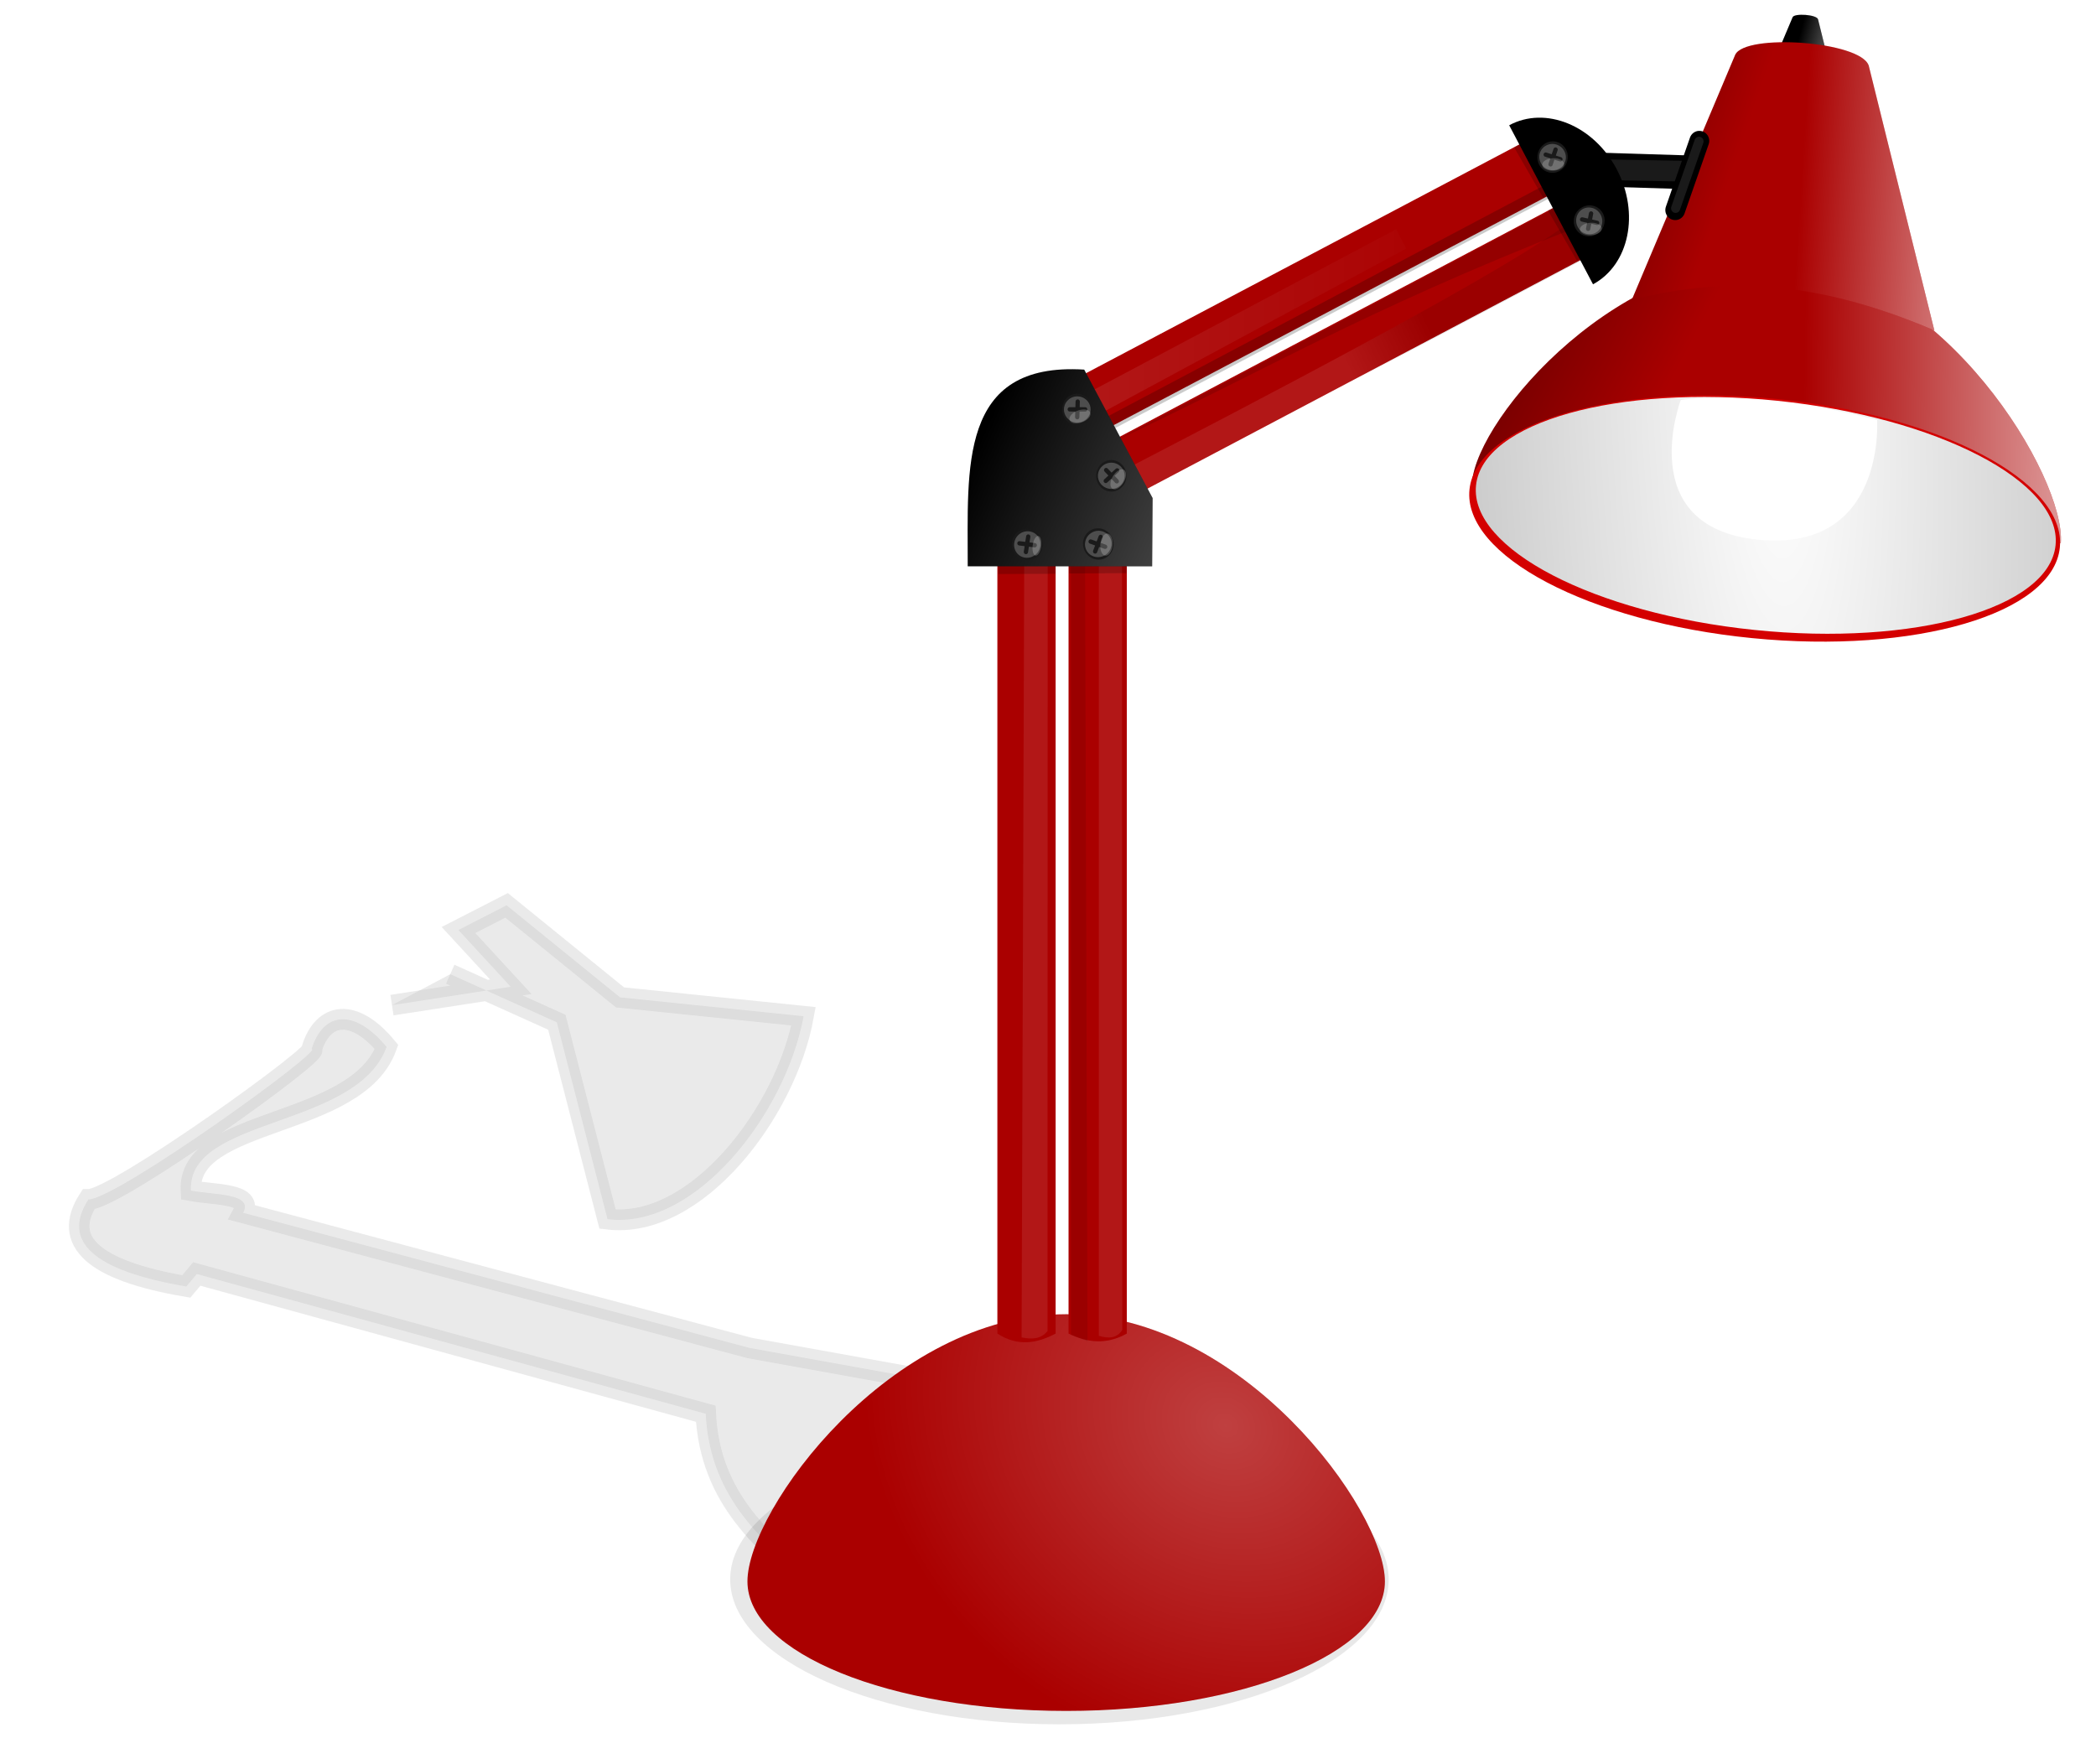 <?xml version="1.0" encoding="UTF-8"?>
<svg viewBox="0 0 1010 850" xmlns="http://www.w3.org/2000/svg" xmlns:xlink="http://www.w3.org/1999/xlink">
 <defs>
  <filter id="z">
   <feGaussianBlur stdDeviation="4.36"/>
  </filter>
  <filter id="x">
   <feGaussianBlur stdDeviation="2.564"/>
  </filter>
  <filter id="w">
   <feGaussianBlur stdDeviation="1.492"/>
  </filter>
  <filter id="c">
   <feGaussianBlur stdDeviation=".479"/>
  </filter>
  <filter id="q">
   <feGaussianBlur stdDeviation="2.548"/>
  </filter>
  <filter id="p">
   <feGaussianBlur stdDeviation="1.202"/>
  </filter>
  <filter id="y">
   <feGaussianBlur stdDeviation="2.702"/>
  </filter>
  <filter id="d">
   <feGaussianBlur stdDeviation="12.319"/>
  </filter>
  <filter id="e" x="-.03" y="-6.046" width="1.06" height="13.092">
   <feGaussianBlur stdDeviation=".352"/>
  </filter>
  <filter id="t" x="-.863" y="-.018" width="2.727" height="1.037">
   <feGaussianBlur stdDeviation="2.882"/>
  </filter>
  <filter id="s" x="-.496" y="-.017" width="1.993" height="1.034">
   <feGaussianBlur stdDeviation="2.649"/>
  </filter>
  <filter id="r" x="-.403" y="-.019" width="1.806" height="1.038">
   <feGaussianBlur stdDeviation="3.156"/>
  </filter>
  <filter id="v" x="-.031" y="-1.735" width="1.061" height="4.47">
   <feGaussianBlur stdDeviation=".808"/>
  </filter>
  <filter id="u" x="-.115" y="-.041" width="1.23" height="1.081">
   <feGaussianBlur stdDeviation=".736"/>
  </filter>
  <linearGradient id="a">
   <stop stop-color="#fff" offset="0"/>
   <stop stop-color="#fff" stop-opacity="0" offset="1"/>
  </linearGradient>
  <linearGradient id="b">
   <stop offset="0"/>
   <stop stop-opacity="0" offset="1"/>
  </linearGradient>
  <linearGradient id="n" x1="406.08" x2="445.72" y1="307.06" y2="288.02" gradientUnits="userSpaceOnUse">
   <stop stop-color="#fff" offset="0"/>
   <stop offset="1"/>
  </linearGradient>
  <linearGradient id="o" x1="210.88" x2="337.44" gradientUnits="userSpaceOnUse" xlink:href="#a"/>
  <linearGradient id="m" x1="594.16" x2="219.76" y1="527" y2="354.7" gradientUnits="userSpaceOnUse" xlink:href="#a"/>
  <linearGradient id="l" x1="612.45" x2="571.34" y1="448.62" y2="434.36" gradientUnits="userSpaceOnUse" xlink:href="#a"/>
  <linearGradient id="k" x1="369.02" x2="568.78" y1="445.4" y2="573.14" gradientUnits="userSpaceOnUse" xlink:href="#b"/>
  <linearGradient id="j" x1="846.39" x2="633.48" y1="587.31" y2="568.35" gradientUnits="userSpaceOnUse" xlink:href="#a"/>
  <linearGradient id="i" x1="788.75" x2="633.1" y1="543.34" y2="521.23" gradientUnits="userSpaceOnUse" xlink:href="#a"/>
  <linearGradient id="h" x1="446.94" x2="609.75" y1="394.05" y2="465.62" gradientUnits="userSpaceOnUse" xlink:href="#b"/>
  <radialGradient id="f" cx="526.07" cy="434.44" r="120.06" gradientTransform="matrix(-1.046 .015 -.583 -.415 1329.5 722.24)" gradientUnits="userSpaceOnUse">
   <stop stop-color="#fff" offset="0"/>
   <stop stop-color="#ccc" offset="1"/>
  </radialGradient>
  <radialGradient id="g" cx="202.03" cy="669.08" r="155.61" gradientTransform="matrix(-.497 .883 -1.022 -.576 1129.9 1023.2)" gradientUnits="userSpaceOnUse" xlink:href="#a"/>
 </defs>
 <g transform="matrix(.987 0 0 1 249.37 -129.31)">
  <path d="m147.85 895.39c-27.095-22.021-53.876-43.504-55.948-84.842l-248.49-67.343-5.117 6.014c-45.989-7.733-60.782-21.995-47.794-41.921 13.774 0 115.76-72.514 109-72.514 5.58-17.859 20.683-19.884 36.57-0.999-14.603 39.583-97.442 33.491-95.522 69.256 11.754 2.14 30.61 1.248 25.48 10.67l247.4 65.168 166.49 29.622-132.08 86.889" fill="#1a1a1a" filter="url(#d)" opacity=".3" stroke="#1a1a1a" stroke-width="10"/>
  <path transform="matrix(.889 .458 -.458 .889 300.06 98.277)" d="m-85.189 623.61 47.485-34.43-35.21-12.615 15.444-21.326 69.554 14.063 83.802-32.947c13.622 44.984 0.579 115.56-40.301 130.73l-65.455-72.994-56.852 3.243" fill="#1a1a1a" filter="url(#d)" opacity=".3" stroke="#1a1a1a" stroke-width="10"/>
  <path transform="matrix(1.033 0 0 1.119 -34.88 -8.543)" d="m445.5 803.32c0 34.463-69.668 62.401-155.61 62.401s-155.61-27.938-155.61-62.401 69.668-62.401 155.61-62.401 155.61 27.938 155.61 62.401z" fill-rule="evenodd" filter="url(#z)" opacity=".3"/>
  <path d="m520.22 210.79 57.214 1.723" fill="none" stroke="#000" stroke-width="16.277"/>
  <path d="m496.36 195.14 13.139 25.218-232.96 121.38c-6.908-6.508-12.293-14.16-13.139-25.218l232.96-121.38z" fill="#a00" fill-rule="evenodd"/>
  <path transform="matrix(1.476 0 0 1.493 -32.268 -234.16)" d="m312.52 317.43 3.292 6.252-100.97 53.154-3.957-6.76 101.63-52.646z" fill="url(#o)" fill-rule="evenodd" filter="url(#w)" opacity=".3"/>
  <path d="m502.42 218 3.185 5.879-218.6 114.21-3.185-5.879 218.6-114.21z" fill-rule="evenodd" filter="url(#x)" opacity=".45"/>
  <path d="m512.42 225.96 13.139 25.218-232.96 121.38c-8.051-7.283-11.568-15.953-13.139-25.218l232.96-121.38z" fill="#a00" fill-rule="evenodd"/>
  <path d="m509.02 228.22 6.958 11.067c-105.39 40.852-151.56 69.014-225.56 103.14l218.6-114.21z" fill-rule="evenodd" filter="url(#q)" opacity=".35"/>
  <path d="m423.48 891.35c0 34.463-69.668 62.401-155.61 62.401s-155.61-27.938-155.61-62.401 69.668-128.75 155.61-128.75 155.61 94.289 155.61 128.75z" fill="#a00" fill-rule="evenodd"/>
  <path d="m423.48 891.35c0 34.463-69.668 62.401-155.61 62.401s-155.61-27.938-155.61-62.401 69.668-128.75 155.61-128.75 155.61 94.289 155.61 128.75z" fill="url(#g)" fill-rule="evenodd" opacity=".25"/>
  <path d="m234.28 381.84h28.436v390.08c-8.964 4.632-18.238 6.474-28.436 0v-390.08z" fill="#a00" fill-rule="evenodd"/>
  <path d="m269.03 381.84h28.436v390.08c-10.179 5.605-19.493 4.288-28.436 0v-390.08z" fill="#a00" fill-rule="evenodd"/>
  <path transform="matrix(.895 0 0 1.065 124.75 -105.43)" d="m177.72 450.53v374.28c5.044 1.248 9.679 1.37 12.806-2.659l-0.181-371.62h-12.625z" fill="#fff" fill-rule="evenodd" filter="url(#s)" opacity=".3"/>
  <path transform="matrix(.674 0 0 1 129.95 -46.793)" d="m174.36 421.19-2.029 399.36c7.289 1.019 14.021 0.923 18.794-3.088l0.128-396.27h-16.894z" fill="#fff" fill-rule="evenodd" filter="url(#r)" opacity=".3"/>
  <path d="m269.28 400.64 27.998-0.14" fill="none" filter="url(#e)" stroke="#000" stroke-opacity=".196" stroke-width="10"/>
  <path d="m234.66 400.92 27.998-0.14" fill="none" filter="url(#e)" stroke="#000" stroke-opacity=".196" stroke-width="10"/>
  <path d="m524.17 252.39-218.01 113.62-7.018-11.775c57.78-29.64 169.05-86.646 208.16-113.35 16.855-11.51 27.429-5.566 16.87 11.511z" fill="url(#n)" fill-rule="evenodd" filter="url(#y)" opacity=".3"/>
  <path d="m270.26 399.34v373.17l8.013 3.1-1.188-376.27h-6.825z" fill-rule="evenodd" filter="url(#t)" opacity=".3"/>
  <path d="m219.8 402.2h90.047l0.227-32.876-33.402-61.911c-61.636-3.767-56.74 47.593-56.872 94.787z"/>
  <path d="m219.8 402.2h90.047l0.227-32.876-33.402-61.911c-61.636-3.767-56.74 47.593-56.872 94.787z" fill="url(#m)"/>
  <path transform="matrix(.892 0 0 1.275 86.757 -96.059)" d="m235.53 356.58c0 3.015-3.492 5.459-7.799 5.459s-7.799-2.444-7.799-5.459 3.492-5.459 7.799-5.459 7.799 2.444 7.799 5.459z" fill="#4d4d4d" fill-rule="evenodd" stroke="#1a1a1a"/>
  <path d="m287.38 355.81 5.211 5.428" fill="none" stroke="#1a1a1a" stroke-linecap="round" stroke-linejoin="round" stroke-width="2.088"/>
  <path d="m292.77 355.99-5.574 5.055" fill="none" stroke="#1a1a1a" stroke-linecap="round" stroke-linejoin="round" stroke-width="2.088"/>
  <path transform="matrix(15.666 -30.345 .377 .114 -3176 6780.7)" d="m213.07 354.86c0 4.307-0.07 7.799-0.156 7.799s-0.156-3.492-0.156-7.799 0.07-7.799 0.156-7.799 0.156 3.492 0.156 7.799z" fill="#fff" opacity=".2"/>
  <path transform="matrix(.892 0 0 1.275 70.161 -128.01)" d="m235.53 356.58c0 3.015-3.492 5.459-7.799 5.459s-7.799-2.444-7.799-5.459 3.492-5.459 7.799-5.459 7.799 2.444 7.799 5.459z" fill="#4d4d4d" fill-rule="evenodd" stroke="#1a1a1a"/>
  <path d="m269.62 326.56 7.524 0.02" fill="none" stroke="#1a1a1a" stroke-linecap="round" stroke-linejoin="round" stroke-width="2.088"/>
  <path d="m273.5 322.81-0.233 7.521" fill="none" stroke="#1a1a1a" stroke-linecap="round" stroke-linejoin="round" stroke-width="2.088"/>
  <path transform="matrix(31.11 -14.086 .225 .324 -6429 3214.1)" d="m213.07 354.86c0 4.307-0.07 7.799-0.156 7.799s-0.156-3.492-0.156-7.799 0.07-7.799 0.156-7.799 0.156 3.492 0.156 7.799z" fill="#fff" opacity=".2"/>
  <path transform="matrix(.798 -.4 .572 1.139 -102.16 76.378)" d="m235.53 356.58c0 3.015-3.492 5.459-7.799 5.459s-7.799-2.444-7.799-5.459 3.492-5.459 7.799-5.459 7.799 2.444 7.799 5.459z" fill="#4d4d4d" fill-rule="evenodd" stroke="#1a1a1a"/>
  <path d="m279.81 390.27 7.092 2.514" fill="none" stroke="#1a1a1a" stroke-linecap="round" stroke-linejoin="round" stroke-width="2.088"/>
  <path d="m284.72 388.02-2.714 7.018" fill="none" stroke="#1a1a1a" stroke-linecap="round" stroke-linejoin="round" stroke-width="2.088"/>
  <path transform="matrix(.393 -34.148 .389 -.067 65.827 7686.1)" d="m213.07 354.86c0 4.307-0.07 7.799-0.156 7.799s-0.156-3.492-0.156-7.799 0.07-7.799 0.156-7.799 0.156 3.492 0.156 7.799z" fill="#fff" opacity=".2"/>
  <path transform="matrix(.692 -.563 .805 .989 -195.76 167.25)" d="m235.53 356.58c0 3.015-3.492 5.459-7.799 5.459s-7.799-2.444-7.799-5.459 3.492-5.459 7.799-5.459 7.799 2.444 7.799 5.459z" fill="#4d4d4d" fill-rule="evenodd" stroke="#1a1a1a"/>
  <path d="m245.05 391.12 7.468 0.921" fill="none" stroke="#1a1a1a" stroke-linecap="round" stroke-linejoin="round" stroke-width="2.088"/>
  <path d="m249.35 387.86-1.133 7.439" fill="none" stroke="#1a1a1a" stroke-linecap="round" stroke-linejoin="round" stroke-width="2.088"/>
  <path transform="matrix(1.719 -30.191 .277 -.075 -210.69 6847)" d="m213.07 354.86c0 4.307-0.07 7.799-0.156 7.799s-0.156-3.492-0.156-7.799 0.07-7.799 0.156-7.799 0.156 3.492 0.156 7.799z" fill="#fff" opacity=".2"/>
  <path d="m490.93 197.85 14.131 24.171" fill="none" filter="url(#c)" stroke="#000" stroke-opacity=".196" stroke-width="10"/>
  <path d="m507.43 228.25 14.131 24.171" fill="none" filter="url(#c)" stroke="#000" stroke-opacity=".196" stroke-width="10"/>
  <path d="m519.38 210.92 63.508 1.117" filter="url(#v)" stroke="#1a1a1a" stroke-width="9.975"/>
  <path transform="matrix(-.471 -.882 .882 -.471 522.82 734.89)" d="m499.21 222.75c0 20.067-19.45 36.335-43.444 36.335s-43.444-16.268-43.444-36.335h43.444z" fill-rule="evenodd"/>
  <path transform="matrix(.513 .73 -1.043 .733 778.32 -191.88)" d="m235.53 356.58c0 3.015-3.492 5.459-7.799 5.459s-7.799-2.444-7.799-5.459 3.492-5.459 7.799-5.459 7.799 2.444 7.799 5.459z" fill="#4d4d4d" fill-rule="evenodd" stroke="#1a1a1a"/>
  <path d="m524.14 232.18-1.442 7.385" fill="none" stroke="#1a1a1a" stroke-linecap="round" stroke-linejoin="round" stroke-width="2.088"/>
  <path d="m527.09 236.7-7.341-1.651" fill="none" stroke="#1a1a1a" stroke-linecap="round" stroke-linejoin="round" stroke-width="2.088"/>
  <path transform="matrix(33.833 -4.644 .124 .374 -6723.5 1095.7)" d="m213.07 354.86c0 4.307-0.07 7.799-0.156 7.799s-0.156-3.492-0.156-7.799 0.07-7.799 0.156-7.799 0.156 3.492 0.156 7.799z" fill="#fff" opacity=".2"/>
  <path transform="matrix(.852 .264 -.378 1.218 446.11 -289.43)" d="m235.53 356.58c0 3.015-3.492 5.459-7.799 5.459s-7.799-2.444-7.799-5.459 3.492-5.459 7.799-5.459 7.799 2.444 7.799 5.459z" fill="#4d4d4d" fill-rule="evenodd" stroke="#1a1a1a"/>
  <path d="m501.99 203.82 7.181 2.247" fill="none" stroke="#1a1a1a" stroke-linecap="round" stroke-linejoin="round" stroke-width="2.088"/>
  <path d="m506.81 201.39-2.45 7.114" fill="none" stroke="#1a1a1a" stroke-linecap="round" stroke-linejoin="round" stroke-width="2.088"/>
  <path transform="matrix(33.886 -4.24 .119 .376 -6751.4 977.88)" d="m213.07 354.86c0 4.307-0.07 7.799-0.156 7.799s-0.156-3.492-0.156-7.799 0.07-7.799 0.156-7.799 0.156 3.492 0.156 7.799z" fill="#fff" opacity=".2"/>
  <g transform="matrix(.997 -.076 .076 .997 24.029 -246.12)">
   <path d="m556.41 449.75 11.264-21.63c1.084-1.899 11.698-0.366 12.287 1.933l4.231 24.664c-11.913-6.141-20.178-6.112-27.782-4.967z"/>
   <path d="m556.41 449.75 11.264-21.63c1.084-1.899 11.698-0.366 12.287 1.933l4.231 24.664c-11.913-6.141-20.178-6.112-27.782-4.967z" fill="url(#l)"/>
   <g transform="translate(-72.67 23.697)">
    <path d="m751.64 667.18-284.4-51.151c4.926-31.276 81.627-106.89 159.62-94.605s129.7 114.48 124.78 145.76z" fill="#a00" fill-rule="evenodd"/>
    <path d="m751.64 667.18-284.4-51.151c4.926-31.276 81.627-106.89 159.62-94.605s129.7 114.48 124.78 145.76z" fill="url(#k)" fill-rule="evenodd"/>
    <path d="m751.64 667.18-284.4-51.151c4.926-31.276 81.627-106.89 159.62-94.605s129.7 114.48 124.78 145.76z" fill="url(#j)" fill-rule="evenodd"/>
    <path transform="matrix(1.188 .208 -2.213 12.024 1210.5 -6132.4)" d="m646.13 554.5c0 2.618-53.754 4.739-120.06 4.739s-120.06-2.122-120.06-4.739 53.754-4.739 120.06-4.739 120.06 2.122 120.06 4.739z" fill="#d40000" fill-rule="evenodd"/>
    <path d="m551.78 534.11 59.23-113.74c5.699-9.983 61.513-1.923 64.609 10.162l22.25 129.69c-62.645-32.29-106.1-32.141-146.09-26.118z" fill="#a00"/>
    <path transform="matrix(1.166 .209 -2.071 11.528 1144 -5859.4)" d="m646.13 554.5c0 2.618-53.754 4.739-120.06 4.739s-120.06-2.122-120.06-4.739 53.754-4.739 120.06-4.739 120.06 2.122 120.06 4.739z" fill="url(#f)" fill-rule="evenodd"/>
    <path transform="matrix(.984 .177 -.091 .509 123.76 295.25)" d="m588.44 396.33s10.884 122.49-52.439 122.41c-61.085-0.08-43.926-122.09-43.926-122.09 8.061-4.673 49.902-14.142 96.365-0.314z" fill="#fff" fill-rule="evenodd" filter="url(#p)"/>
    <path d="m551.78 534.11 59.23-113.74c5.699-9.983 61.513-1.923 64.609 10.162l22.25 129.69c-62.645-32.29-106.1-32.141-146.09-26.118z" fill="url(#i)"/>
    <path d="m551.78 534.11 59.23-113.74c5.699-9.983 61.513-1.923 64.609 10.162l22.25 129.69c-62.645-32.29-106.1-32.141-146.09-26.118z" fill="url(#h)"/>
   </g>
  </g>
  <path d="m576.99 197.2-11.773 33.327" fill="none" stroke="#000" stroke-linecap="round" stroke-linejoin="round" stroke-width="9.669"/>
  <path transform="matrix(.742 0 0 .742 196.8 20.534)" d="m512.17 238.39-15.388 43.478" fill="none" filter="url(#u)" stroke="#1a1a1a" stroke-linecap="round" stroke-linejoin="round" stroke-width="6"/>
 </g>
</svg>
